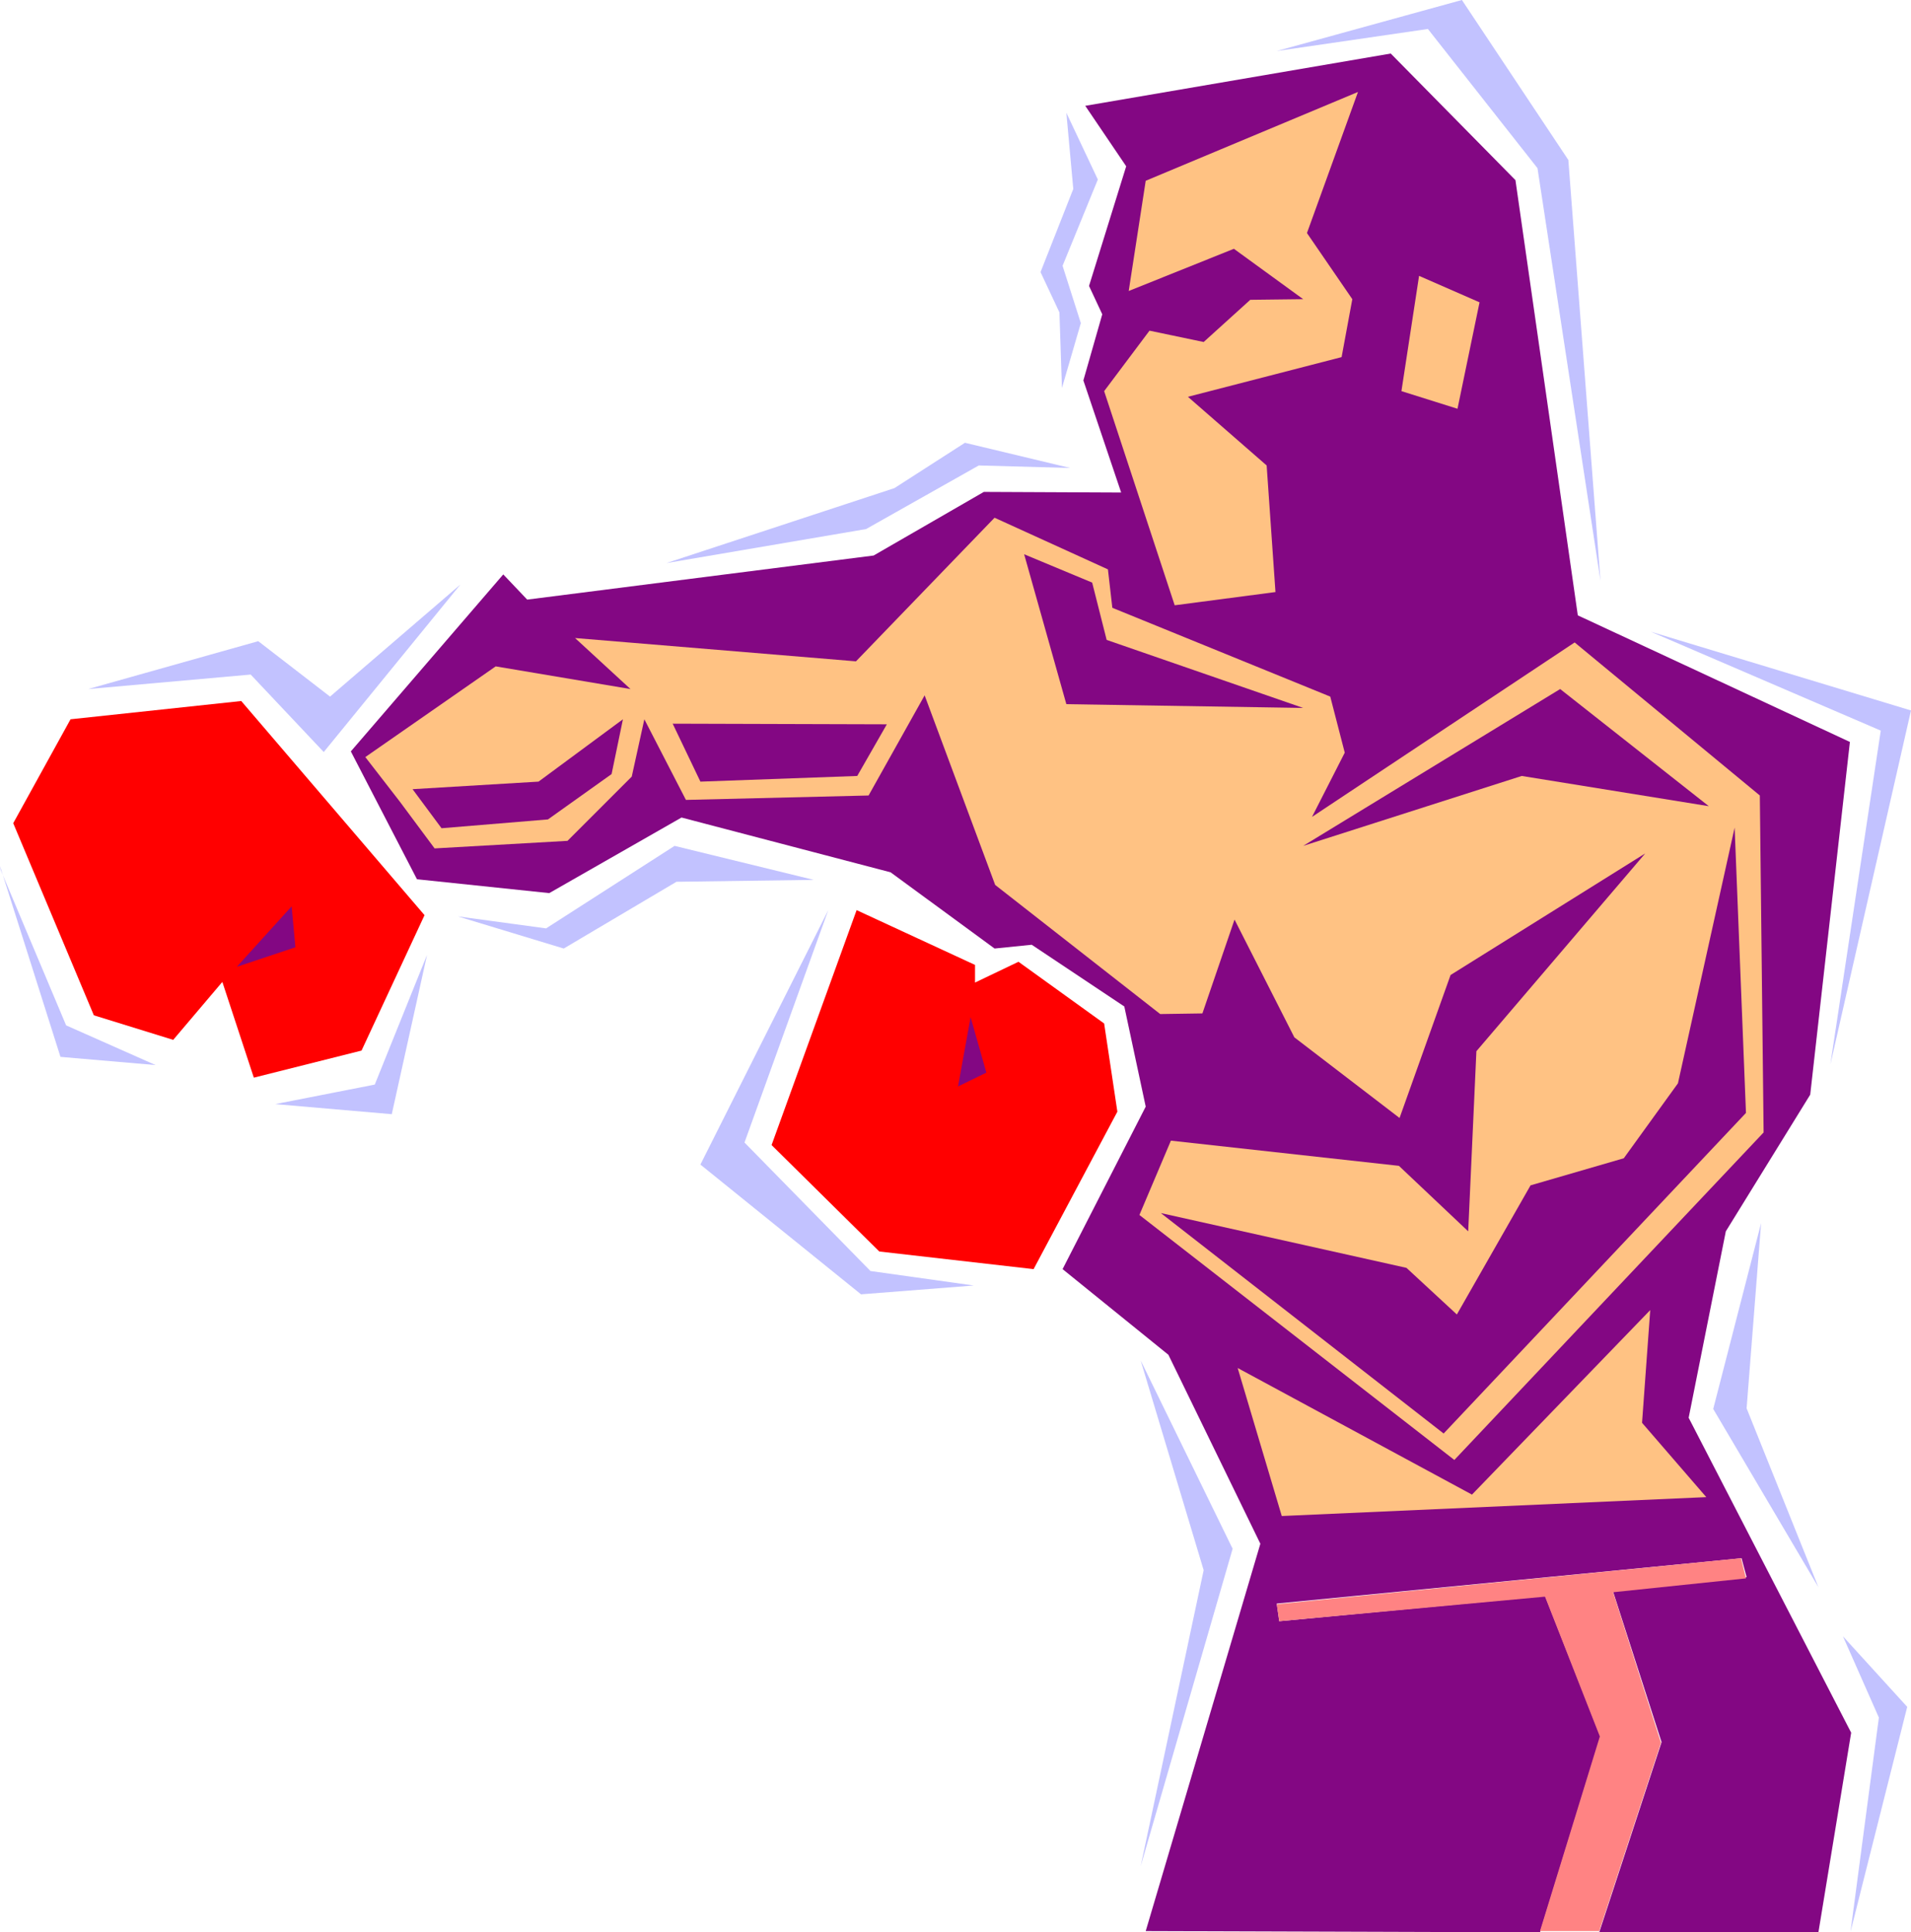 <?xml version="1.0" encoding="UTF-8" standalone="no"?>
<svg
   version="1.0"
   width="129.724mm"
   height="131.149mm"
   id="svg27"
   sodipodi:docname="Boxer 13.wmf"
   xmlns:inkscape="http://www.inkscape.org/namespaces/inkscape"
   xmlns:sodipodi="http://sodipodi.sourceforge.net/DTD/sodipodi-0.dtd"
   xmlns="http://www.w3.org/2000/svg"
   xmlns:svg="http://www.w3.org/2000/svg">
  <sodipodi:namedview
     id="namedview27"
     pagecolor="#ffffff"
     bordercolor="#000000"
     borderopacity="0.25"
     inkscape:showpageshadow="2"
     inkscape:pageopacity="0.0"
     inkscape:pagecheckerboard="0"
     inkscape:deskcolor="#d1d1d1"
     inkscape:document-units="mm" />
  <defs
     id="defs1">
    <pattern
       id="WMFhbasepattern"
       patternUnits="userSpaceOnUse"
       width="6"
       height="6"
       x="0"
       y="0" />
  </defs>
  <path
     style="fill:#830783;fill-opacity:1;fill-rule:evenodd;stroke:none"
     d="m 293.95,495.357 101.161,0.323 15.514,-50.247 -14.221,-36.029 -68.195,6.463 -0.646,-4.524 119.261,-11.633 1.293,4.847 -34.259,3.716 12.443,38.614 -15.998,48.792 h 56.237 l 8.403,-51.216 -41.693,-80.782 9.534,-47.823 21.654,-35.06 10.181,-90.476 -69.811,-32.474 -15.998,-111.641 -31.997,-32.474 -78.376,13.41 10.504,15.51 -9.534,30.697 3.394,7.27 -4.848,16.964 9.696,28.758 -35.229,-0.162 -28.28,16.318 -88.88,11.31 -6.141,-6.463 -39.107,45.4 16.968,32.798 33.936,3.554 33.936,-19.388 53.651,14.056 26.664,19.549 9.534,-0.969 23.755,15.833 5.494,25.689 -21.331,41.684 27.149,21.973 23.594,48.469 z"
     id="path1" />
  <path
     style="fill:#c2c2ff;fill-opacity:1;fill-rule:evenodd;stroke:none"
     d="m 474.78,495.518 14.544,-57.679 -16.483,-18.095 9.211,20.842 z"
     id="path2" />
  <path
     style="fill:#c2c2ff;fill-opacity:1;fill-rule:evenodd;stroke:none"
     d="m 292.657,478.716 23.594,-81.429 -23.594,-48.308 16.16,53.801 z"
     id="path3" />
  <path
     style="fill:#c2c2ff;fill-opacity:1;fill-rule:evenodd;stroke:none"
     d="m 466.539,407.143 -18.422,-45.884 3.717,-47.5 -12.282,47.662 z"
     id="path4" />
  <path
     style="fill:#ffc283;fill-opacity:1;fill-rule:evenodd;stroke:none"
     d="m 328.856,388.886 108.918,-4.847 -16.483,-19.065 2.101,-28.92 -45.733,47.338 -60.115,-32.474 z"
     id="path5" />
  <path
     style="fill:#ffc283;fill-opacity:1;fill-rule:evenodd;stroke:none"
     d="m 373.134,374.507 79.346,-84.014 -0.97,-86.437 -47.51,-39.26 -67.387,44.753 8.403,-16.48 -3.717,-14.379 -55.914,-22.781 -1.131,-9.855 -29.088,-13.248 -35.552,36.837 -72.074,-5.978 14.221,13.087 -34.582,-5.816 -33.451,23.265 8.888,11.471 8.888,11.956 34.098,-1.939 16.483,-16.48 3.232,-14.702 10.666,20.68 46.864,-1.131 14.382,-25.689 18.099,48.631 42.339,33.121 10.827,-0.162 8.242,-24.073 15.352,30.213 26.987,20.68 13.09,-36.675 49.934,-31.182 -43.309,50.731 -2.101,46.207 -17.776,-16.803 -58.499,-6.463 -8.08,19.065 z"
     id="path6" />
  <path
     style="fill:#830783;fill-opacity:1;fill-rule:evenodd;stroke:none"
     d="m 370.387,367.721 77.568,-82.236 -2.909,-73.189 -14.544,65.595 -13.898,19.226 -23.917,6.947 -18.907,33.121 -12.928,-11.956 -63.024,-14.056 z"
     id="path7" />
  <path
     style="fill:#c2c2ff;fill-opacity:1;fill-rule:evenodd;stroke:none"
     d="m 220.907,332.015 28.926,-2.262 -26.502,-3.716 -32.32,-32.959 21.493,-59.617 -32.805,65.272 z"
     id="path8" />
  <path
     style="fill:#ff0000;fill-opacity:1;fill-rule:evenodd;stroke:none"
     d="m 265.185,325.553 21.493,-40.391 -3.394,-22.619 -21.978,-15.833 -11.15,5.332 v -4.524 l -30.381,-14.056 -21.816,60.264 27.634,27.304 z"
     id="path9" />
  <path
     style="fill:#c2c2ff;fill-opacity:1;fill-rule:evenodd;stroke:none"
     d="m 100.515,285.808 9.05,-40.876 -13.413,33.282 -25.533,5.008 z"
     id="path10" />
  <path
     style="fill:#ff0000;fill-opacity:1;fill-rule:evenodd;stroke:none"
     d="m 65.125,276.437 27.634,-6.947 16.16,-34.736 -47.026,-54.932 -43.794,4.685 -14.706,26.658 20.685,49.277 20.362,6.301 12.605,-14.864 z"
     id="path11" />
  <path
     style="fill:#830783;fill-opacity:1;fill-rule:evenodd;stroke:none"
     d="m 245.793,278.699 7.272,-3.554 -4.04,-14.218 z"
     id="path12" />
  <path
     style="fill:#c2c2ff;fill-opacity:1;fill-rule:evenodd;stroke:none"
     d="M 39.915,273.206 16.968,263.027 0.162,223.121 0,222.151 15.514,271.105 Z"
     id="path13" />
  <path
     style="fill:#c2c2ff;fill-opacity:1;fill-rule:evenodd;stroke:none"
     d="m 469.609,273.044 20.685,-90.799 -66.741,-20.196 58.984,25.366 z"
     id="path14" />
  <path
     style="fill:#830783;fill-opacity:1;fill-rule:evenodd;stroke:none"
     d="m 60.762,248.002 15.029,-5.008 -0.97,-10.502 z"
     id="path15" />
  <path
     style="fill:#c2c2ff;fill-opacity:1;fill-rule:evenodd;stroke:none"
     d="m 144.632,243.316 28.926,-17.126 35.229,-0.485 -35.714,-8.724 -32.966,21.165 -22.624,-3.07 z"
     id="path16" />
  <path
     style="fill:#830783;fill-opacity:1;fill-rule:evenodd;stroke:none"
     d="m 334.35,216.981 56.075,-17.934 47.995,7.755 -38.138,-30.051 z"
     id="path17" />
  <path
     style="fill:#830783;fill-opacity:1;fill-rule:evenodd;stroke:none"
     d="m 113.281,212.457 27.31,-2.262 16.322,-11.633 2.909,-14.056 -21.654,15.995 -32.32,1.939 z"
     id="path18" />
  <path
     style="fill:#830783;fill-opacity:1;fill-rule:evenodd;stroke:none"
     d="m 179.699,200.502 40.238,-1.454 7.595,-13.248 -54.944,-0.162 z"
     id="path19" />
  <path
     style="fill:#c2c2ff;fill-opacity:1;fill-rule:evenodd;stroke:none"
     d="M 83.062,192.908 118.129,149.932 84.678,178.69 66.256,164.473 22.624,176.752 64.317,173.036 Z"
     id="path20" />
  <path
     style="fill:#830783;fill-opacity:1;fill-rule:evenodd;stroke:none"
     d="m 334.35,181.599 -50.419,-17.449 -3.717,-14.702 -17.453,-7.27 10.827,38.452 z"
     id="path21" />
  <path
     style="fill:#ffc283;fill-opacity:1;fill-rule:evenodd;stroke:none"
     d="m 301.384,155.264 25.856,-3.393 -2.262,-32.474 -20.2,-17.611 39.43,-10.179 2.747,-14.864 -11.635,-16.964 13.09,-36.19 -54.459,22.781 -4.363,28.274 26.987,-10.825 17.776,12.925 -13.574,0.162 -11.958,10.825 -13.898,-2.908 -11.635,15.51 z"
     id="path22" />
  <path
     style="fill:#c2c2ff;fill-opacity:1;fill-rule:evenodd;stroke:none"
     d="M 410.625,148.963 402.384,41.037 375.073,0 327.563,13.087 366.347,7.432 394.465,43.138 Z"
     id="path23" />
  <path
     style="fill:#c2c2ff;fill-opacity:1;fill-rule:evenodd;stroke:none"
     d="m 170.973,144.439 51.227,-8.724 28.926,-16.318 23.432,0.646 -26.987,-6.463 -18.099,11.633 z"
     id="path24" />
  <path
     style="fill:#ffc283;fill-opacity:1;fill-rule:evenodd;stroke:none"
     d="m 373.942,104.855 5.656,-27.304 -15.514,-6.786 -4.525,29.566 z"
     id="path25" />
  <path
     style="fill:#c2c2ff;fill-opacity:1;fill-rule:evenodd;stroke:none"
     d="m 272.457,99.524 4.848,-16.641 -4.686,-14.702 9.05,-22.134 -8.08,-17.126 1.778,19.549 -8.403,21.327 4.848,10.34 z"
     id="path26" />
  <path
     style="fill:#ff8383;fill-opacity:1;fill-rule:evenodd;stroke:none"
     d="m 395.112,495.357 15.352,-49.923 -14.059,-35.867 -68.195,6.301 -0.646,-4.362 119.099,-11.794 1.293,5.17 -34.098,3.554 12.282,38.614 -15.837,48.308 z"
     id="path27" />
</svg>
